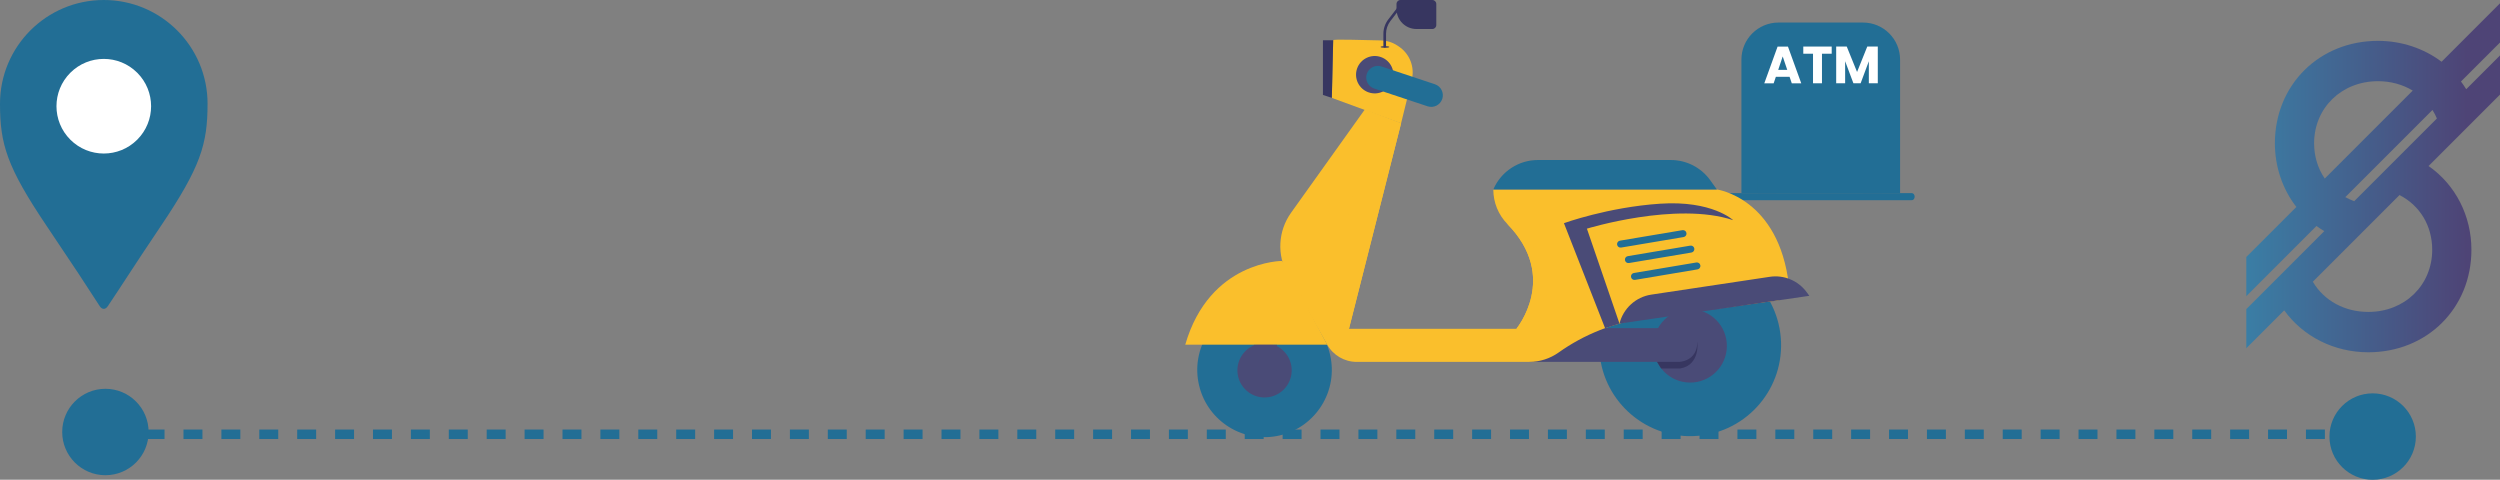 <?xml version="1.0" encoding="UTF-8"?>
<svg id="Layer_2" xmlns="http://www.w3.org/2000/svg" xmlns:xlink="http://www.w3.org/1999/xlink" viewBox="0 0 1583.07 303.8">
  <rect x="0" y="0" width="1583.07" height="303.8" fill="#808080" stroke="none"/>
  <defs>
    <style>
      .cls-1 {
        fill: #226e95;
      }

      .cls-2 {
        fill: #fabf2c;
      }

      .cls-3 {
        fill: #4a4b77;
      }

      .cls-4 {
        fill: #fff;
      }

      .cls-5, .cls-6 {
        fill: none;
      }

      .cls-7 {
        clip-path: url(#clippath-1);
      }

      .cls-6 {
        stroke: #226e95;
        stroke-dasharray: 12 12;
        stroke-miterlimit: 10;
        stroke-width: 6px;
      }

      .cls-8 {
        fill: #373660;
      }

      .cls-9 {
        fill: url(#linear-gradient);
      }

      .cls-10 {
        clip-path: url(#clippath);
      }
    </style>
    <clipPath id="clippath">
      <path class="cls-2" d="M887.21,78.08l-33.01,130.13h106s27.3-32.76-5.7-66.37c-5.72-5.83-8.9-13.69-8.9-21.86h141.55s39.3,5.2,45.66,60.83c.53,4.63-2.77,8.82-7.38,9.45l-83.82,11.35c-19.7,2.67-38.45,10.08-54.65,21.61h0c-5.43,3.86-11.93,5.94-18.6,5.94h-109.28c-7.72,0-14.85-4.16-18.64-10.9l-25.01-44.42c-6.95-12.34-6.13-27.59,2.1-39.11l46.81-65.54,22.85,8.89Z"/>
    </clipPath>
    <clipPath id="clippath-1">
      <path class="cls-5" d="M1464.55,178.4l54.89-54.89c12.99,6.69,20.7,19.54,20.7,34.66,0,22.43-17.4,39.35-40.46,39.35-15.03,0-28.05-7.12-35.13-19.12M1485.12,124.83l55.19-55.19c1.07,1.7,2.01,3.5,2.8,5.39l-52.36,52.37c-1.95-.72-3.84-1.57-5.63-2.57M1465.36,90.76c0-22.43,17.4-39.35,40.46-39.35,7.98,0,15.53,2.05,21.99,5.95l-55.71,55.71c-4.42-6.47-6.74-14.13-6.74-22.31M1546.07,39.1c-11.32-8.54-25.54-13.23-40.25-13.23-37.22,0-65.3,27.9-65.3,64.89,0,14.79,4.82,29.02,13.6,40.29l-31.7,31.7v24.79l44.42-44.42c1.61,1.16,3.27,2.24,4.96,3.24l-49.38,49.39v24.79l24.01-24.01c12,16.66,31.72,26.54,53.24,26.54,37.22,0,65.3-27.9,65.3-64.89,0-21.55-10.1-41.19-27.13-53.05l45.24-45.24v-24.79l-21.41,21.4c-1.02-1.67-2.12-3.31-3.31-4.89l24.72-24.71V2.1l-37,37Z"/>
    </clipPath>
    <linearGradient id="linear-gradient" x1="-2157.36" y1="893.57" x2="-2153.83" y2="893.57" gradientTransform="translate(99668.52 40805.61) scale(45.54 -45.54)" gradientUnits="userSpaceOnUse">
      <stop offset="0" stop-color="#3a7ea5"/>
      <stop offset=".87" stop-color="#4e4476"/>
      <stop offset="1" stop-color="#4e4476"/>
    </linearGradient>
  </defs>
  <g id="Layer_1-2" data-name="Layer_1">
    <g>
      <g>
        <g>
          <path class="cls-1" d="M1102.72,14.28h100.48v84.56c0,12.94-10.51,23.45-23.45,23.45h-53.57c-12.94,0-23.45-10.51-23.45-23.45V14.28h0Z" transform="translate(2305.92 136.57) rotate(-180)"/>
          <g>
            <path class="cls-1" d="M1095.29,126.77h115.34c.99,0,1.79-1,1.79-2.24h0c0-1.24-.8-2.24-1.79-2.24h-115.34c-.99,0-1.79,1-1.79,2.24h0c0,1.24.8,2.24,1.79,2.24Z"/>
            <rect class="cls-1" x="1179.71" y="109.56" width="11.91" height="12.73" transform="translate(2371.32 231.85) rotate(-180)"/>
            <rect class="cls-1" x="1112.78" y="109.56" width="11.91" height="12.73" transform="translate(2237.48 231.85) rotate(-180)"/>
          </g>
        </g>
        <g>
          <circle class="cls-1" cx="800.75" cy="234.19" r="42.6" transform="translate(-32.39 190.24) rotate(-13.28)"/>
          <circle class="cls-3" cx="800.75" cy="234.54" r="17.19" transform="translate(-27.23 131.29) rotate(-9.22)"/>
        </g>
        <circle class="cls-1" cx="1070.25" cy="218.64" r="57.59" transform="translate(-14.56 90.47) rotate(-4.81)"/>
        <circle class="cls-3" cx="1070.25" cy="219.1" r="23.24" transform="translate(-15.01 94.03) rotate(-5)"/>
        <path class="cls-3" d="M968.37,229.15h94.83c5.9,0,10.68-4.78,10.68-10.68h0c0-5.9-4.78-10.68-10.68-10.68h-94.83s0,21.35,0,21.35Z"/>
        <g>
          <path class="cls-2" d="M887.21,78.08l-33.01,130.13h106s27.3-32.76-5.7-66.37c-5.72-5.83-8.9-13.69-8.9-21.86h141.55s39.3,5.2,45.66,60.83c.53,4.63-2.77,8.82-7.38,9.45l-83.82,11.35c-19.7,2.67-38.45,10.08-54.65,21.61h0c-5.43,3.86-11.93,5.94-18.6,5.94h-109.28c-7.72,0-14.85-4.16-18.64-10.9l-25.01-44.42c-6.95-12.34-6.13-27.59,2.1-39.11l46.81-65.54,22.85,8.89Z"/>
          <g class="cls-10">
            <path class="cls-2" d="M887.21,78.08l-15.89-5.83s-37.39,104.16-17.12,135.96c20.27,31.79,0,0,0,0l33.01-130.13"/>
            <path class="cls-2" d="M954.51,141.83s43.2,22.59,17.31,66.24h-16.9s-.4-66.24-.4-66.24"/>
          </g>
        </g>
        <path class="cls-1" d="M1087.16,119.97h-141.55s.07-.16.07-.16c4.88-11.23,15.96-18.49,28.2-18.49h84.13c9.91,0,19.22,4.78,24.99,12.84l4.16,5.81Z"/>
        <path class="cls-2" d="M887.21,78.08l-43.86-16.09s.66-22.64.86-36.51c.01-.88,20.47.02,29.99.11,3.83.04,7.56,1.18,10.74,3.31l.84.56c6.9,4.6,10.18,13.04,8.2,21.09l-6.77,27.53Z"/>
        <polygon class="cls-8" points="844.21 25.48 837.72 25.48 837.72 60.11 843.35 61.98 844.21 25.48"/>
        <path class="cls-2" d="M840.45,218.25l-28.5-53.02s-46.02-.17-61.41,53.02h89.9Z"/>
        <path class="cls-3" d="M1025.5,204.9l120.23-17.58-1.72-2.34c-5.38-7.31-14.37-11.05-23.35-9.7l-75.02,11.28c-9.8,1.47-17.75,8.72-20.13,18.34h0Z"/>
        <path class="cls-3" d="M1025.5,204.9l-20.63-60.11s56.59-17.39,92.63-5.37c0,0-13.28-12.65-46.31-10.43-33.04,2.21-60.86,12.33-60.86,12.33l26.05,66.49,9.12-2.9Z"/>
        <path class="cls-8" d="M1049.29,229.15h13.91s11.61-.06,11.61-12.88c0,0,2.04,14.84-10.81,17.04h-12.14s-2.57-4.16-2.57-4.16Z"/>
        <path class="cls-3" d="M801.3,239.92h0c4.03,0,7.29-3.26,7.29-7.29v-14.25s-14.58,0-14.58,0v14.25c0,4.03,3.26,7.29,7.29,7.29Z"/>
        <g>
          <circle class="cls-3" cx="870.57" cy="47.33" r="11.84" transform="translate(534.32 851.73) rotate(-70.43)"/>
          <path class="cls-1" d="M913.28,62.65h0c1.28-3.85-.8-8.02-4.66-9.3l-33.81-11.25c-3.85-1.28-8.02.8-9.3,4.66h0c-1.28,3.85.8,8.02,4.66,9.3l33.81,11.25c3.85,1.28,8.02-.8,9.3-4.66Z"/>
        </g>
        <g>
          <g>
            <path class="cls-8" d="M876.84,30.06c.46,0,.84-.38.84-.84v-7.81c0-2.9.97-5.76,2.74-8.06l6.58-8.55c.28-.37.21-.89-.15-1.18-.37-.28-.89-.21-1.18.15l-6.58,8.55c-1.99,2.59-3.09,5.81-3.09,9.08v7.81c0,.46.38.84.84.84Z"/>
            <path class="cls-8" d="M874.21,29.74c0,.29,1.24.52,2.78.52s2.78-.23,2.78-.52-1.24-.52-2.78-.52-2.78.23-2.78.52Z"/>
          </g>
          <path class="cls-8" d="M886.81,0h10.08C903.85,0,909.51,5.66,909.51,12.62v3.26c0,1.37-1.12,2.49-2.49,2.49h-20.21c-1.37,0-2.49-1.12-2.49-2.49V2.49C884.32,1.12,885.43,0,886.81,0Z" transform="translate(1793.82 18.37) rotate(180)"/>
        </g>
        <g>
          <path class="cls-1" d="M1026.55,156.76l39.55-6.65c1.21-.2,2.02-1.34,1.82-2.55h0c-.2-1.21-1.34-2.02-2.55-1.82l-39.55,6.65c-1.21.2-2.02,1.34-1.82,2.55h0c.2,1.21,1.34,2.02,2.55,1.82Z"/>
          <path class="cls-1" d="M1031.52,166.56l39.55-6.65c1.21-.2,2.02-1.34,1.82-2.55h0c-.2-1.21-1.34-2.02-2.55-1.82l-39.55,6.65c-1.21.2-2.02,1.34-1.82,2.55h0c.2,1.21,1.34,2.02,2.55,1.82Z"/>
          <path class="cls-1" d="M1035.36,177.23l39.55-6.65c1.21-.2,2.02-1.34,1.82-2.55h0c-.2-1.21-1.34-2.02-2.55-1.82l-39.55,6.65c-1.21.2-2.02,1.34-1.82,2.55h0c.2,1.21,1.34,2.02,2.55,1.82Z"/>
        </g>
        <g>
          <path class="cls-4" d="M1133.2,48.64h-8.68l-1.39,4.11h-5.93l8.42-23.26h6.56l8.42,23.26h-6s-1.39-4.11-1.39-4.11ZM1131.74,44.26l-2.88-8.52-2.85,8.52h5.73Z"/>
          <path class="cls-4" d="M1159.88,29.48v4.54h-6.16v18.72h-5.67v-18.72h-6.16v-4.54h17.99Z"/>
          <path class="cls-4" d="M1189.07,29.48v23.26h-5.67v-13.95l-5.2,13.95h-4.57s-5.24-13.98-5.24-13.98v13.98h-5.67v-23.26h6.69l6.53,16.1,6.46-16.1h6.66Z"/>
        </g>
      </g>
      <line class="cls-6" x1="68.19" y1="275" x2="1496.67" y2="275"/>
      <circle class="cls-1" cx="66.75" cy="273.56" r="27.36"/>
      <circle class="cls-1" cx="1502.43" cy="276.44" r="27.36"/>
      <g class="cls-7">
        <rect class="cls-9" x="1422.42" y="2.1" width="160.65" height="220.96"/>
      </g>
      <g>
        <path class="cls-1" d="M131.44,65.72C131.44,29.42,102.01,0,65.72,0,29.42,0,0,29.42,0,65.72h0c0,25.61,4.39,39.99,29.49,77.28,18.17,27,24.59,36.81,33.62,50.81,1.53,2.38,3.63,2.35,5.21,0,9.42-14,15.46-23.82,33.62-50.81,25.1-37.29,29.49-51.67,29.49-77.28h0Z"/>
        <circle class="cls-4" cx="65.72" cy="67.26" r="29.96" transform="translate(-28.31 66.17) rotate(-45)"/>
      </g>
    </g>
  </g>
</svg>